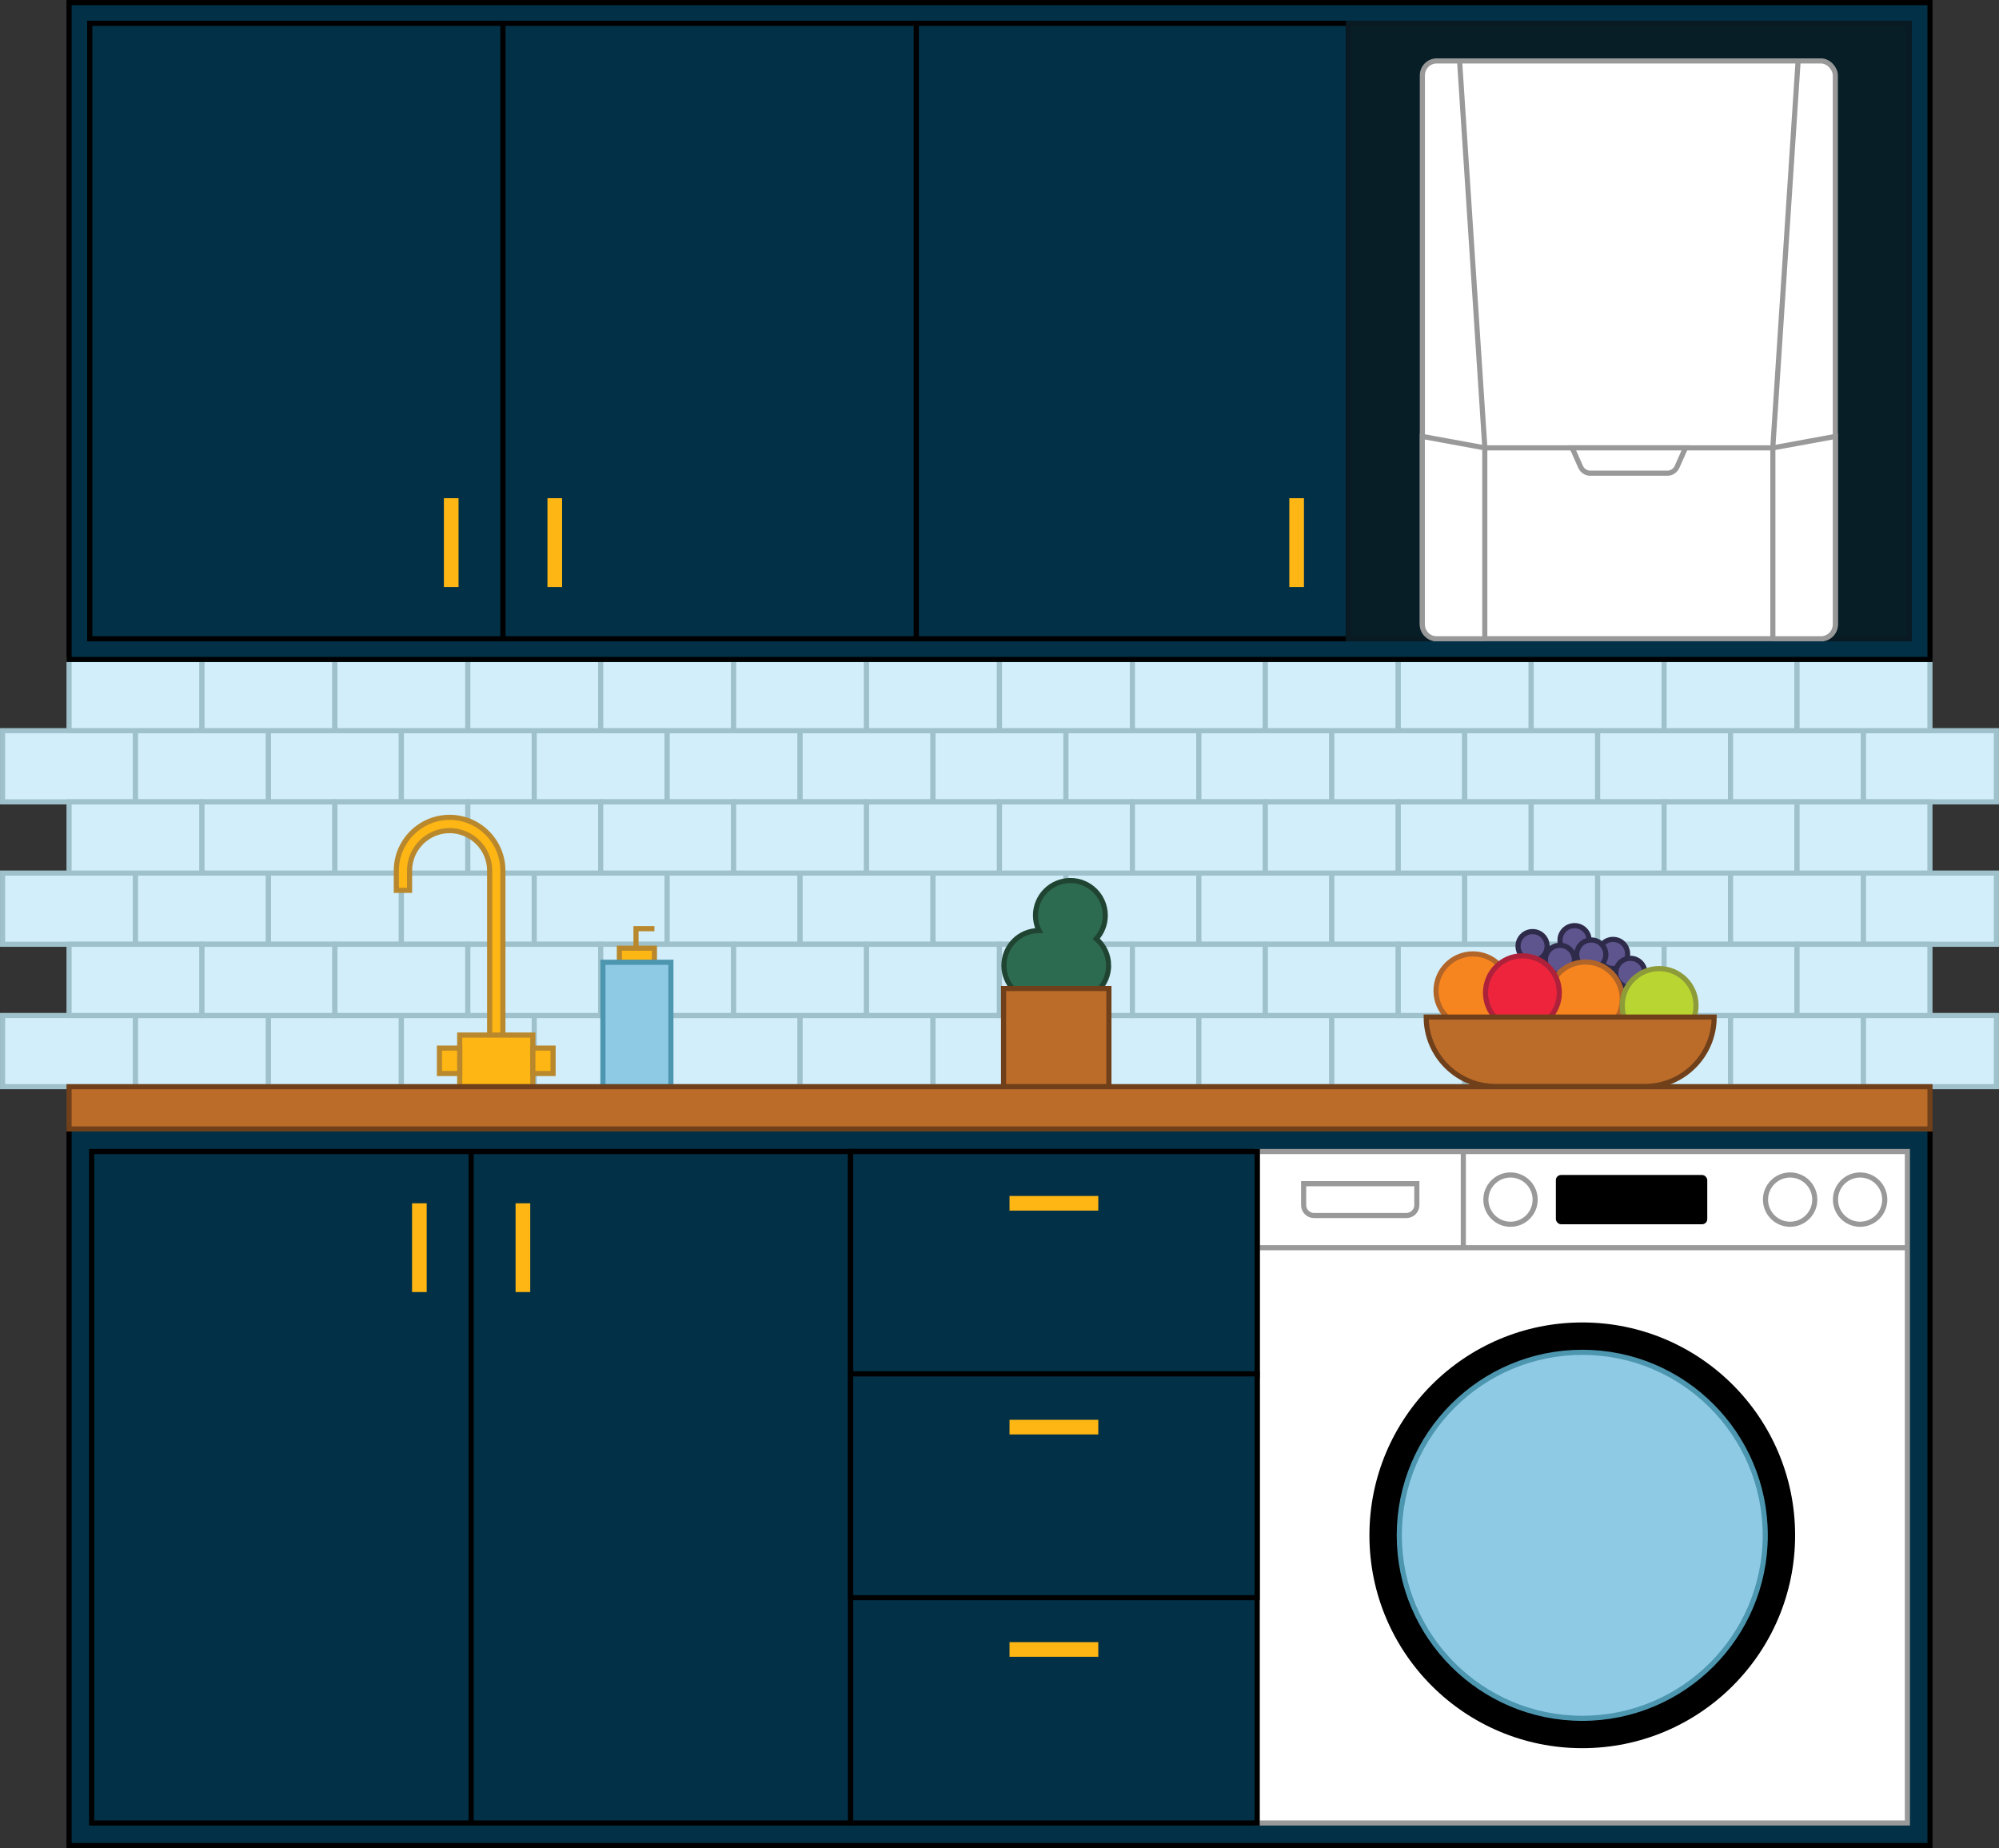 <?xml version="1.0" encoding="UTF-8" standalone="no"?> <svg xmlns="http://www.w3.org/2000/svg" id="Layer_2" data-name="Layer 2" viewBox="0 0 386.19 357.02" width="386.19" height="357.02"><rect x="0" y="0" width="386.19" height="357.02" fill="#333333" stroke="none"/><defs><style> .cls-1 { fill: #f6851f; stroke: #b26528; } .cls-1, .cls-2, .cls-3, .cls-4, .cls-5, .cls-6, .cls-7, .cls-8, .cls-9, .cls-10, .cls-11, .cls-12, .cls-13, .cls-14 { stroke-miterlimit: 10; } .cls-1, .cls-2, .cls-3, .cls-4, .cls-5, .cls-6, .cls-7, .cls-8, .cls-9, .cls-10, .cls-11, .cls-12, .cls-14 { stroke-width: .99px; } .cls-2 { stroke: #000; } .cls-2, .cls-13 { fill: #013047; } .cls-3 { fill: #fff; stroke: #999; } .cls-4 { fill: #ee243d; stroke: #ad223a; } .cls-5, .cls-14 { stroke: #b9882c; } .cls-5, .cls-15 { fill: #fdb614; } .cls-6 { fill: #071e27; stroke: #0a1a22; } .cls-7 { fill: #2d6b50; stroke: #204432; } .cls-8 { fill: #b9d532; stroke: #8d9b39; } .cls-9 { fill: #8fcae5; stroke: #4d96af; } .cls-10 { fill: #d2eefb; stroke: #9ec1cc; } .cls-11 { fill: #bc6c29; stroke: #70401b; } .cls-12 { fill: #5e548e; stroke: #2e2a49; } .cls-13 { stroke: #fdb614; stroke-width: 2.83px; } .cls-14 { fill: none; } .cls-16, .cls-17, .cls-15 { stroke-width: 0px; } .cls-17 { fill: #b9882c; } </style></defs><g id="Layer_1-2" data-name="Layer 1"><g><g><g><rect class="cls-2" x="13.34" y="218.08" width="359.52" height="138.44"></rect><polygon class="cls-2" points="17.7 352.16 17.7 222.45 91.02 222.45 164.34 222.45 164.34 352.16 17.7 352.16"></polygon><polygon class="cls-3" points="242.87 352.16 242.87 222.45 305.68 222.45 368.49 222.45 368.49 352.16 242.87 352.16"></polygon><line class="cls-3" x1="242.87" y1="241.03" x2="368.49" y2="241.03"></line><polygon class="cls-2" points="164.34 352.16 164.34 222.45 203.6 222.45 242.87 222.45 242.87 352.16 164.34 352.16"></polygon><g><g><rect class="cls-10" x=".5" y="141.15" width="25.68" height="13.75"></rect><rect class="cls-10" x="26.18" y="141.15" width="25.68" height="13.75"></rect><rect class="cls-10" x="51.86" y="141.15" width="25.68" height="13.75"></rect><rect class="cls-10" x="77.54" y="141.15" width="25.68" height="13.75"></rect><rect class="cls-10" x="103.21" y="141.15" width="25.68" height="13.75"></rect><rect class="cls-10" x="128.89" y="141.15" width="25.68" height="13.75"></rect><rect class="cls-10" x="154.57" y="141.15" width="25.68" height="13.75"></rect><rect class="cls-10" x="180.25" y="141.15" width="25.68" height="13.75"></rect><rect class="cls-10" x="205.93" y="141.15" width="25.68" height="13.75"></rect><rect class="cls-10" x="231.61" y="141.15" width="25.68" height="13.75"></rect><rect class="cls-10" x="257.29" y="141.15" width="25.68" height="13.75"></rect><rect class="cls-10" x="282.97" y="141.15" width="25.68" height="13.75"></rect><rect class="cls-10" x="308.65" y="141.15" width="25.68" height="13.75"></rect><rect class="cls-10" x="334.33" y="141.15" width="25.68" height="13.75"></rect><rect class="cls-10" x="360.01" y="141.15" width="25.68" height="13.75"></rect></g><g><rect class="cls-10" x="13.34" y="127.4" width="25.68" height="13.75"></rect><rect class="cls-10" x="39.02" y="127.4" width="25.68" height="13.75"></rect><rect class="cls-10" x="64.7" y="127.4" width="25.68" height="13.75"></rect><rect class="cls-10" x="90.38" y="127.4" width="25.68" height="13.75"></rect><rect class="cls-10" x="116.05" y="127.4" width="25.68" height="13.75"></rect><rect class="cls-10" x="141.73" y="127.4" width="25.68" height="13.75"></rect><rect class="cls-10" x="167.41" y="127.4" width="25.68" height="13.75"></rect><rect class="cls-10" x="193.09" y="127.4" width="25.68" height="13.75"></rect><rect class="cls-10" x="218.77" y="127.4" width="25.68" height="13.75"></rect><rect class="cls-10" x="244.45" y="127.4" width="25.68" height="13.75"></rect><rect class="cls-10" x="270.13" y="127.4" width="25.68" height="13.75"></rect><rect class="cls-10" x="295.81" y="127.4" width="25.68" height="13.75"></rect><rect class="cls-10" x="321.49" y="127.4" width="25.68" height="13.75"></rect><rect class="cls-10" x="347.17" y="127.4" width="25.68" height="13.75"></rect></g><g><rect class="cls-10" x=".5" y="168.66" width="25.68" height="13.75"></rect><rect class="cls-10" x="26.18" y="168.66" width="25.68" height="13.75"></rect><rect class="cls-10" x="51.86" y="168.66" width="25.68" height="13.75"></rect><rect class="cls-10" x="77.54" y="168.66" width="25.68" height="13.75"></rect><rect class="cls-10" x="103.21" y="168.66" width="25.68" height="13.75"></rect><rect class="cls-10" x="128.89" y="168.66" width="25.68" height="13.75"></rect><rect class="cls-10" x="154.57" y="168.66" width="25.68" height="13.75"></rect><rect class="cls-10" x="180.25" y="168.66" width="25.68" height="13.75"></rect><rect class="cls-10" x="205.93" y="168.66" width="25.68" height="13.75"></rect><rect class="cls-10" x="231.61" y="168.66" width="25.68" height="13.75"></rect><rect class="cls-10" x="257.29" y="168.66" width="25.68" height="13.75"></rect><rect class="cls-10" x="282.97" y="168.66" width="25.68" height="13.75"></rect><rect class="cls-10" x="308.65" y="168.66" width="25.68" height="13.75"></rect><rect class="cls-10" x="334.33" y="168.66" width="25.68" height="13.75"></rect><rect class="cls-10" x="360.01" y="168.66" width="25.68" height="13.75"></rect></g><g><rect class="cls-10" x="13.34" y="154.91" width="25.68" height="13.75"></rect><rect class="cls-10" x="39.02" y="154.91" width="25.68" height="13.75"></rect><rect class="cls-10" x="64.7" y="154.91" width="25.68" height="13.75"></rect><rect class="cls-10" x="90.38" y="154.91" width="25.68" height="13.75"></rect><rect class="cls-10" x="116.05" y="154.91" width="25.68" height="13.75"></rect><rect class="cls-10" x="141.73" y="154.91" width="25.68" height="13.75"></rect><rect class="cls-10" x="167.41" y="154.91" width="25.68" height="13.75"></rect><rect class="cls-10" x="193.09" y="154.91" width="25.68" height="13.75"></rect><rect class="cls-10" x="218.77" y="154.91" width="25.68" height="13.75"></rect><rect class="cls-10" x="244.45" y="154.91" width="25.68" height="13.75"></rect><rect class="cls-10" x="270.13" y="154.91" width="25.68" height="13.75"></rect><rect class="cls-10" x="295.81" y="154.91" width="25.68" height="13.75"></rect><rect class="cls-10" x="321.49" y="154.91" width="25.68" height="13.75"></rect><rect class="cls-10" x="347.17" y="154.91" width="25.68" height="13.75"></rect></g><g><rect class="cls-10" x=".5" y="196.17" width="25.68" height="13.75"></rect><rect class="cls-10" x="26.18" y="196.17" width="25.68" height="13.75"></rect><rect class="cls-10" x="51.86" y="196.17" width="25.68" height="13.75"></rect><rect class="cls-10" x="77.54" y="196.17" width="25.68" height="13.75"></rect><rect class="cls-10" x="103.21" y="196.17" width="25.68" height="13.75"></rect><rect class="cls-10" x="128.89" y="196.17" width="25.68" height="13.75"></rect><rect class="cls-10" x="154.57" y="196.17" width="25.68" height="13.75"></rect><rect class="cls-10" x="180.25" y="196.17" width="25.68" height="13.75"></rect><rect class="cls-10" x="205.93" y="196.17" width="25.68" height="13.75"></rect><rect class="cls-10" x="231.61" y="196.17" width="25.68" height="13.75"></rect><rect class="cls-10" x="257.29" y="196.17" width="25.68" height="13.75"></rect><rect class="cls-10" x="282.97" y="196.17" width="25.68" height="13.75"></rect><rect class="cls-10" x="308.65" y="196.17" width="25.68" height="13.75"></rect><rect class="cls-10" x="334.33" y="196.17" width="25.68" height="13.75"></rect><rect class="cls-10" x="360.01" y="196.17" width="25.68" height="13.75"></rect></g><g><rect class="cls-10" x="13.34" y="182.42" width="25.68" height="13.75"></rect><rect class="cls-10" x="39.02" y="182.42" width="25.68" height="13.75"></rect><rect class="cls-10" x="64.7" y="182.42" width="25.68" height="13.75"></rect><rect class="cls-10" x="90.38" y="182.42" width="25.68" height="13.75"></rect><rect class="cls-10" x="116.05" y="182.42" width="25.68" height="13.75"></rect><rect class="cls-10" x="141.73" y="182.42" width="25.68" height="13.75"></rect><rect class="cls-10" x="167.41" y="182.42" width="25.68" height="13.75"></rect><rect class="cls-10" x="193.09" y="182.42" width="25.68" height="13.75"></rect><rect class="cls-10" x="218.77" y="182.42" width="25.68" height="13.75"></rect><rect class="cls-10" x="244.45" y="182.42" width="25.68" height="13.75"></rect><rect class="cls-10" x="270.13" y="182.42" width="25.68" height="13.75"></rect><rect class="cls-10" x="295.81" y="182.42" width="25.68" height="13.75"></rect><rect class="cls-10" x="321.49" y="182.42" width="25.68" height="13.75"></rect><rect class="cls-10" x="347.17" y="182.42" width="25.68" height="13.75"></rect></g></g><polygon class="cls-2" points="164.34 265.69 164.34 222.45 203.6 222.45 242.87 222.45 242.87 265.69 164.34 265.69"></polygon><polygon class="cls-2" points="164.34 308.64 164.34 265.4 203.6 265.4 242.87 265.4 242.87 308.64 164.34 308.64"></polygon><polyline class="cls-14" points="126.43 179.4 122.87 179.4 122.87 183.17"></polyline><path class="cls-7" d="m214.17,186.51c0,3.72-3.01,6.74-6.74,6.74-1.23,0-2.38-.33-3.37-.91-.99.58-2.14.91-3.37.91-3.72,0-6.74-3.02-6.74-6.74s3.02-6.74,6.74-6.74h.03c-.43-.89-.67-1.88-.67-2.93,0-3.72,3.01-6.74,6.74-6.74s6.74,3.02,6.74,6.74c0,1.74-.65,3.32-1.75,4.52,1.46,1.24,2.39,3.09,2.39,5.15Z"></path><polygon class="cls-5" points="126.43 185.89 119.66 185.89 119.66 183.17 123.04 183.17 126.43 183.17 126.43 185.89"></polygon><rect class="cls-9" x="116.48" y="185.89" width="13.13" height="24.04"></rect><rect class="cls-11" x="193.88" y="190.96" width="20.35" height="18.97"></rect><g><path class="cls-15" d="m94.59,200.44v-32.26c0-4.26-3.47-7.73-7.73-7.73s-7.73,3.47-7.73,7.73v3.81h-2.56v-3.81c0-5.67,4.62-10.29,10.29-10.29s10.29,4.62,10.29,10.29v32.26h-2.56Z"></path><path class="cls-17" d="m86.86,158.39c5.4,0,9.8,4.39,9.8,9.8v31.76h-1.57v-31.76c0-4.54-3.69-8.23-8.23-8.23s-8.23,3.69-8.23,8.23v3.31h-1.57v-3.31c0-5.4,4.39-9.8,9.8-9.8m0-.99c-5.95,0-10.79,4.84-10.79,10.79v4.3h3.55v-4.3c0-3.99,3.25-7.24,7.24-7.24s7.24,3.25,7.24,7.24v32.75h3.55v-32.75c0-5.95-4.84-10.79-10.79-10.79h0Z"></path></g><path class="cls-3" d="m271.72,234.81h-17.87c-1.1,0-2-.9-2-2v-4.15h21.87v4.15c0,1.1-.9,2-2,2Z"></path><rect class="cls-5" x="88.81" y="199.95" width="14.13" height="9.96"></rect><rect class="cls-5" x="84.9" y="202.47" width="3.91" height="4.91"></rect><rect class="cls-5" x="102.94" y="202.47" width="3.91" height="4.91"></rect><rect class="cls-11" x="13.34" y="209.93" width="359.52" height="8.16"></rect><circle class="cls-12" cx="304.19" cy="181.62" r="2.81"></circle><circle class="cls-12" cx="296.08" cy="182.77" r="2.81"></circle><circle class="cls-12" cx="311.63" cy="184.28" r="2.81"></circle><circle class="cls-12" cx="314.97" cy="187.93" r="2.81"></circle><circle class="cls-1" cx="284.56" cy="191.4" r="7.13"></circle><circle class="cls-12" cx="307.42" cy="184.39" r="2.81"></circle><circle class="cls-12" cx="301.36" cy="185.42" r="2.81"></circle><circle class="cls-1" cx="306.28" cy="192.97" r="7.13"></circle><circle class="cls-4" cx="294.12" cy="191.77" r="7.13"></circle><circle class="cls-8" cx="320.53" cy="194.24" r="7.13"></circle><path class="cls-11" d="m317.75,209.88h-28.81c-7.41,0-13.41-6-13.41-13.41h0s55.63,0,55.63,0h0c0,7.41-6,13.41-13.41,13.41Z"></path><line class="cls-2" x1="91.02" y1="352.16" x2="91.02" y2="222.45"></line><line class="cls-3" x1="282.7" y1="241.03" x2="282.7" y2="222.45"></line><circle class="cls-3" cx="291.82" cy="231.74" r="4.76"></circle><circle class="cls-16" cx="305.68" cy="296.59" r="41.12"></circle><circle class="cls-9" cx="305.68" cy="296.59" r="35.35"></circle><circle class="cls-3" cx="359.36" cy="231.74" r="4.76"></circle><circle class="cls-3" cx="345.84" cy="231.74" r="4.76"></circle><rect class="cls-16" x="300.58" y="226.98" width="29.25" height="9.52" rx="1" ry="1"></rect><g><rect class="cls-2" x="13.34" y=".5" width="359.52" height="126.9"></rect><rect class="cls-2" x="177.01" y="4.5" width="83.49" height="118.9"></rect><rect class="cls-6" x="260.5" y="4.5" width="108.35" height="118.9"></rect><rect class="cls-2" x="17.34" y="4.5" width="79.84" height="118.9"></rect><rect class="cls-2" x="97.17" y="4.5" width="79.84" height="118.9"></rect></g></g><g><line class="cls-13" x1="87.17" y1="96.24" x2="87.17" y2="113.4"></line><line class="cls-13" x1="107.18" y1="96.24" x2="107.18" y2="113.4"></line><line class="cls-13" x1="250.5" y1="96.24" x2="250.5" y2="113.4"></line><line class="cls-13" x1="81.02" y1="232.45" x2="81.02" y2="249.6"></line><line class="cls-13" x1="101.02" y1="232.45" x2="101.02" y2="249.6"></line><line class="cls-13" x1="195.03" y1="232.45" x2="212.18" y2="232.45"></line><line class="cls-13" x1="195.03" y1="275.69" x2="212.18" y2="275.69"></line><line class="cls-13" x1="195.03" y1="318.64" x2="212.18" y2="318.64"></line></g></g><g><rect class="cls-3" x="274.79" y="11.77" width="79.78" height="111.62" rx="2.78" ry="2.78"></rect><polygon class="cls-3" points="342.49 86.52 286.86 86.52 281.98 11.77 347.38 11.77 342.49 86.52"></polygon><path class="cls-3" d="m286.86,123.4h-9.3c-1.53,0-2.78-1.24-2.78-2.78v-36.31l12.07,2.21v36.88Z"></path><path class="cls-3" d="m342.49,123.4h9.3c1.53,0,2.78-1.24,2.78-2.78v-36.31s-12.07,2.21-12.07,2.21v36.88Z"></path><path class="cls-3" d="m307.23,91.41h14.89c.81,0,1.54-.48,1.87-1.22l1.63-3.67h-21.89l1.63,3.67c.33.74,1.06,1.22,1.87,1.22Z"></path></g></g></g></svg> 